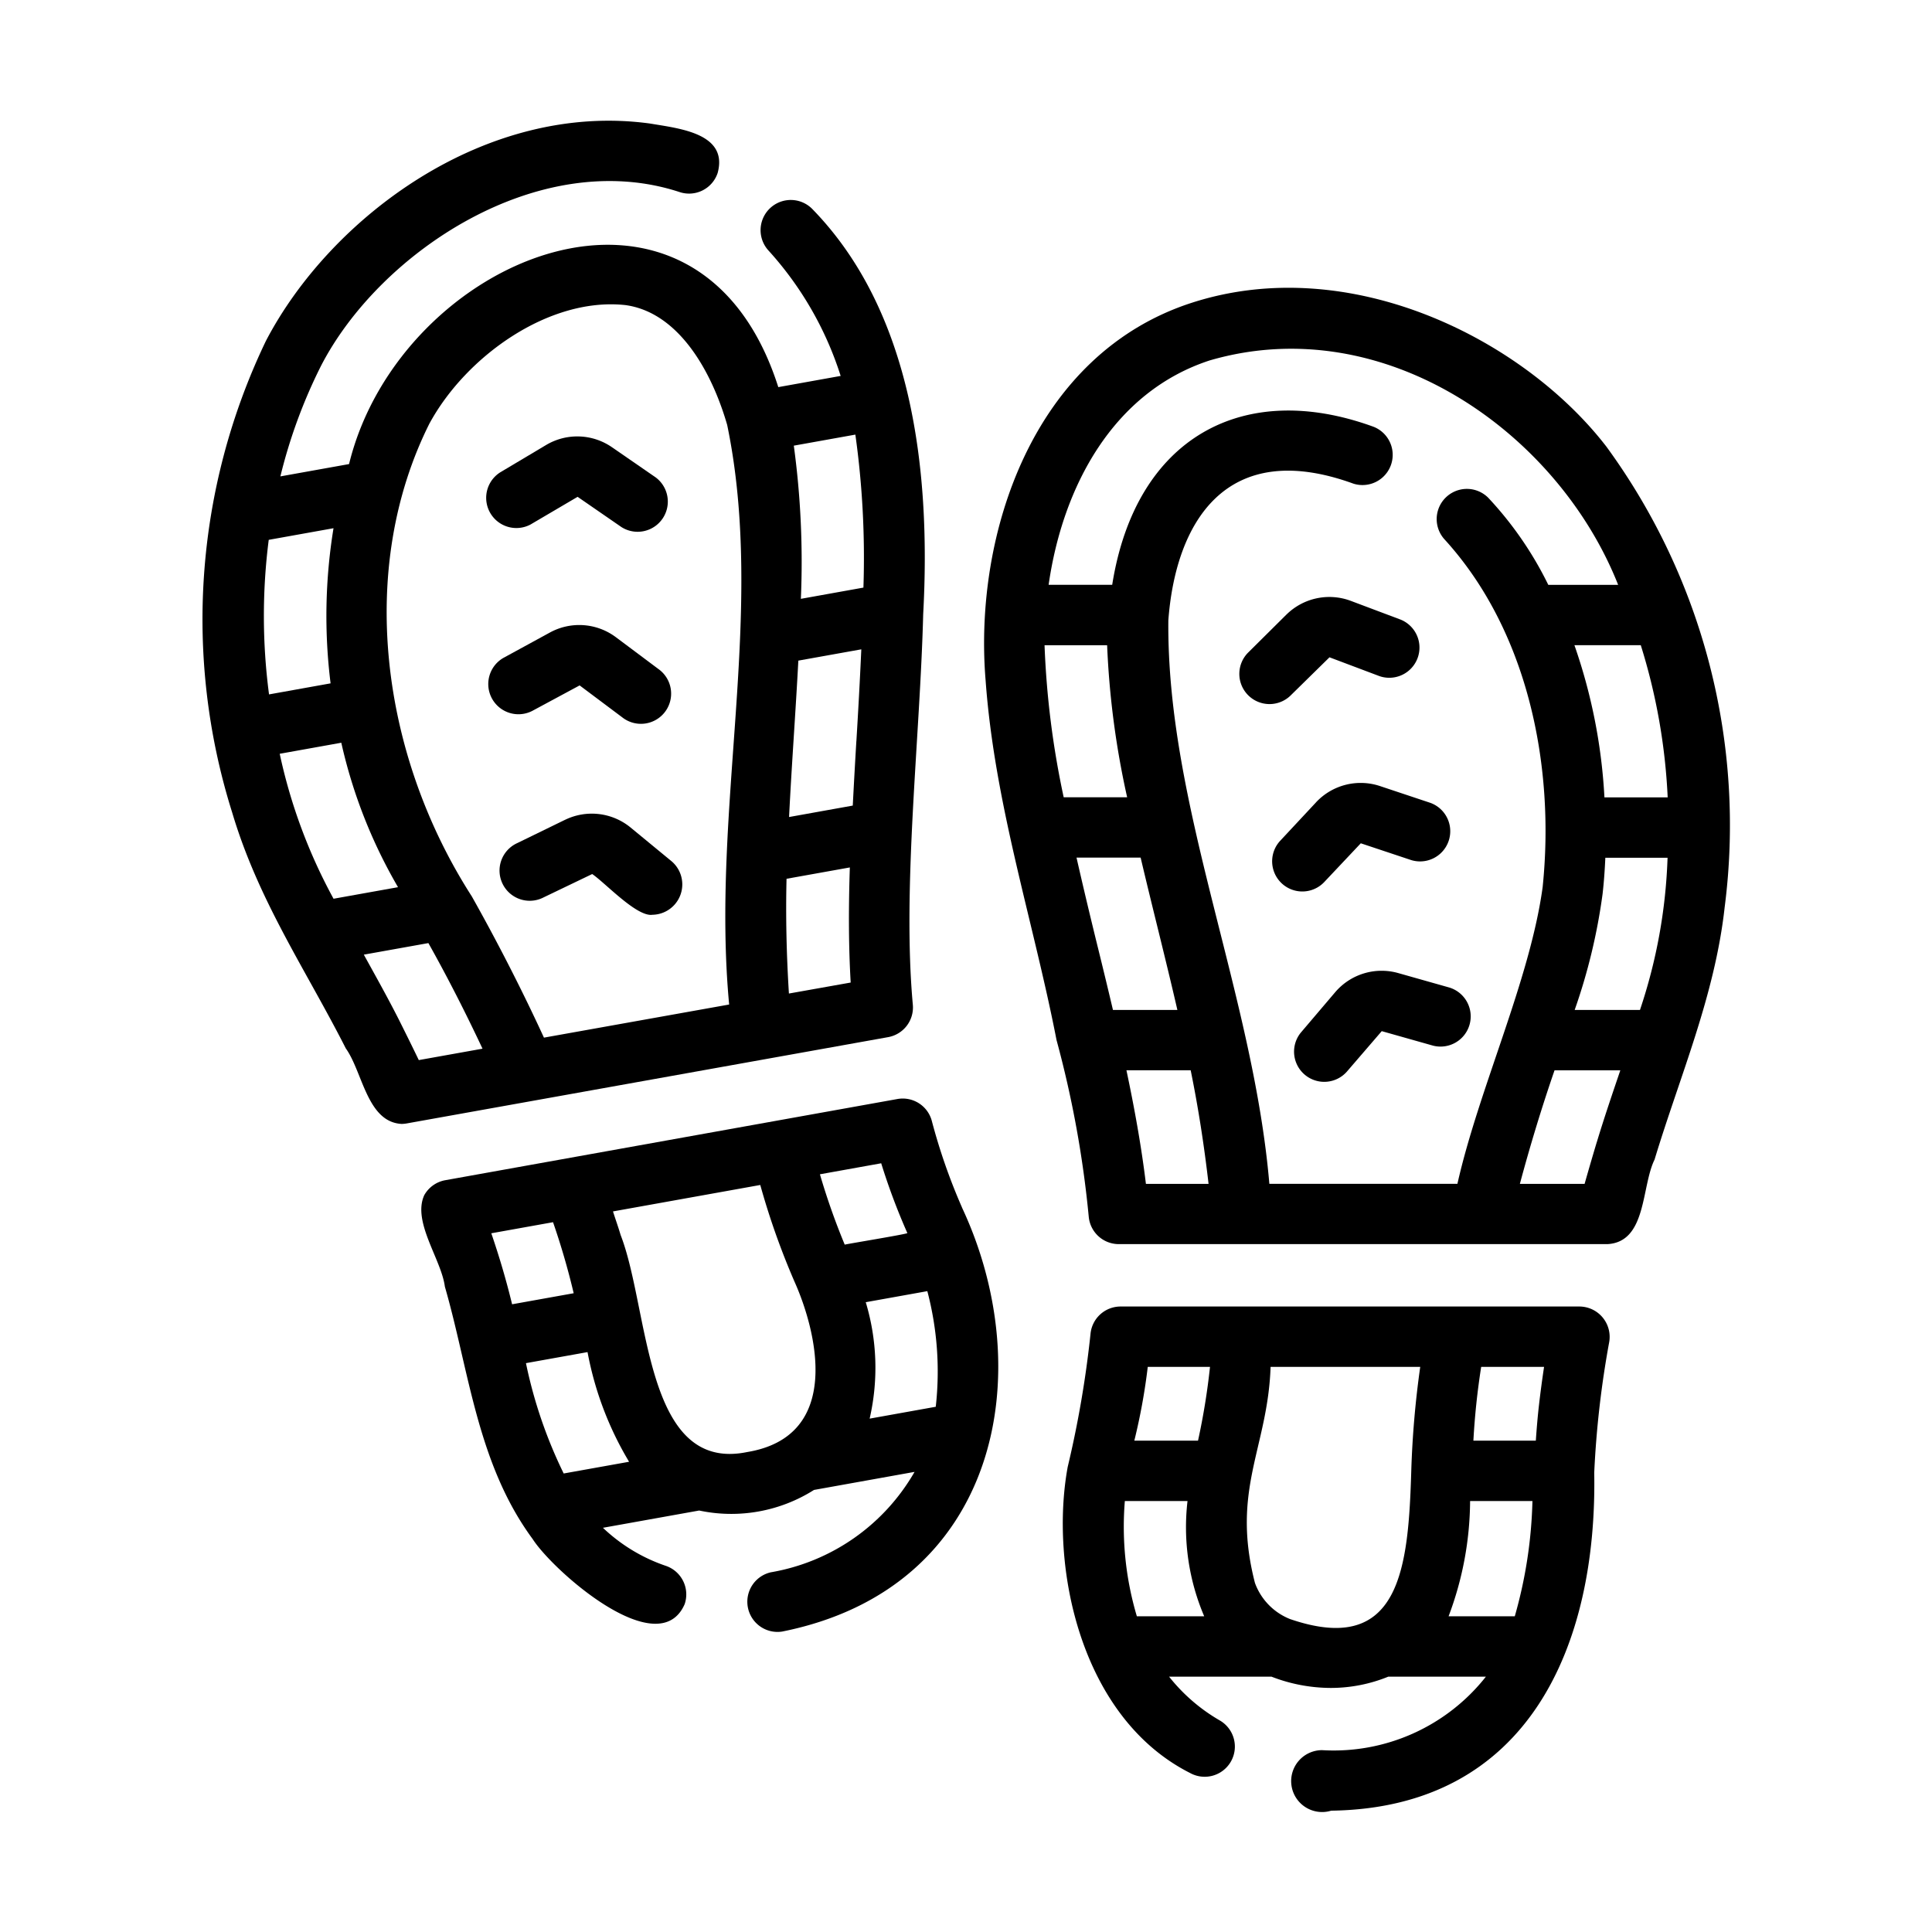 <svg xmlns="http://www.w3.org/2000/svg" id="f336147c-dc12-427e-aba4-38558aebcb61" viewBox="0 0 64 64" data-name="Line"><path d="m29.418 34.357a.999.999 0 0 0 .821-1.071c-.355-3.867.237-8.824.343-12.942.263-4.832-.386-10.048-3.672-13.419a1 1 0 0 0 -1.452 1.375 11.222 11.222 0 0 1 2.39 4.153l-2.066.371c-2.675-8.397-12.537-4.342-14.219 2.549l-2.275.408a17.236 17.236 0 0 1 1.339-3.648c1.943-3.786 7.237-7.293 11.881-5.772a.997.997 0 0 0 1.265-.631c.36-1.321-1.291-1.476-2.242-1.638-5.448-.745-10.592 3.112-12.723 7.203a21.3 21.3 0 0 0 -1.116 15.623c.87 2.925 2.431 5.19 3.763 7.811.56.782.702 2.434 1.843 2.502a.99.99 0 0 0 .176-.016zm-1.05-9.807c-.043.716-.082 1.426-.119 2.136l-2.11.379c.086-1.731.217-3.468.307-5.181l2.086-.374c-.046 1.021-.102 2.042-.163 3.041zm-2.234 8.362c-.08-1.27-.109-2.539-.079-3.801l2.097-.376c-.047 1.427-.039 2.662.028 3.813zm2.201-18.515a29.423 29.423 0 0 1 .267 5.068l-2.072.372a28.593 28.593 0 0 0 -.234-5.074zm-14.096-.39c1.205-2.203 3.945-4.172 6.475-3.901 1.754.238 2.854 2.167 3.375 3.971 1.284 6.202-.54 12.734.065 19.199l-6.135 1.097c-.714-1.553-1.539-3.167-2.391-4.681-3.021-4.702-3.817-10.866-1.39-15.686zm-3.19 15.765a17.778 17.778 0 0 1 -1.783-4.802l2.04-.366a16.779 16.779 0 0 0 1.879 4.785zm-.001-12.274a18.054 18.054 0 0 0 -.097 5.139l-2.039.366a19.877 19.877 0 0 1 -.01-5.12zm2.194 16.336c-.376-.746-.786-1.478-1.19-2.21l2.139-.383c.637 1.133 1.248 2.339 1.793 3.498l-2.111.378q-.312-.647-.631-1.282z"></path><path d="m31.867 39.997a19.5 19.5 0 0 1 -.999-2.864.997.997 0 0 0 -1.143-.726l-14.975 2.689a.999.999 0 0 0 -.695.494c-.406.882.565 2.126.682 3.032.81 2.809 1.073 5.873 2.909 8.362.678 1.058 4.17 4.134 5.034 2.156a.999.999 0 0 0 -.623-1.269 5.659 5.659 0 0 1 -2.084-1.261l3.188-.572a5.122 5.122 0 0 0 3.804-.682l3.331-.598a6.815 6.815 0 0 1 -4.76 3.326 1 1 0 0 0 .371 1.964c7.2-1.44 8.519-8.593 5.958-14.051zm-3.059 6.997a7.521 7.521 0 0 0 -.129-3.857l2.04-.366a10.461 10.461 0 0 1 .279 3.83zm1.249-6.148c.044.028-2.082.374-2.074.385a22.655 22.655 0 0 1 -.822-2.331l2.03-.365a21.262 21.262 0 0 0 .866 2.311zm-11.384 7.965a15.384 15.384 0 0 1 -1.25-3.655l2.04-.366a10.956 10.956 0 0 0 1.376 3.633zm-.353-8.324a24.142 24.142 0 0 1 .684 2.353l-2.04.366c-.194-.799-.42-1.566-.689-2.352zm6.43 7.614c-3.415.702-3.229-4.715-4.191-7.19-.075-.256-.171-.521-.253-.781l4.879-.876a24.691 24.691 0 0 0 1.139 3.214c.713 1.593 1.625 5.106-1.574 5.633z"></path><path d="m17.598 17.361 1.536-.903 1.452 1.002a1 1 0 0 0 1.135-1.645l-1.452-1.002a2.02 2.02 0 0 0 -2.178-.072l-1.516.903a1 1 0 0 0 1.023 1.718z"></path><path d="m20.399 21.106a2.026 2.026 0 0 0 -2.175-.157l-1.549.845a1 1 0 0 0 .958 1.755l1.568-.844 1.412 1.058a1 1 0 1 0 1.199-1.6z"></path><path d="m18.722 27.155-1.586.773a1 1 0 1 0 .876 1.797l1.605-.771c.418.278 1.477 1.428 1.997 1.349a1.006 1.006 0 0 0 .635-1.771l-1.362-1.121a2.024 2.024 0 0 0 -2.165-.255z"></path><path d="m57.132 30.051a21.254 21.254 0 0 0 -3.918-15.256c-2.753-3.571-8.504-6.455-13.732-4.766-5.269 1.702-7.235 7.68-6.832 12.514.299 4.114 1.585 7.98 2.349 11.91a35.012 35.012 0 0 1 1.067 5.852.999.999 0 0 0 .995.908h16.192c1.301-.076 1.114-1.901 1.556-2.799.842-2.78 1.999-5.428 2.323-8.364zm-1.889-3.637h-2.094a18.211 18.211 0 0 0 -.994-5.041h2.198a19.868 19.868 0 0 1 .891 5.041zm-2.155 3.195c.044-.384.072-.783.091-1.195h2.061a17.591 17.591 0 0 1 -.914 5.042h-2.163a19.308 19.308 0 0 0 .925-3.846zm-12.992-17.676c5.768-1.667 11.513 2.393 13.507 7.441h-2.314a11.786 11.786 0 0 0 -1.989-2.885 1 1 0 0 0 -1.446 1.381c2.747 3.012 3.665 7.479 3.248 11.517-.42 3.08-2.115 6.682-2.823 9.828h-6.23c-.539-6.31-3.406-12.532-3.346-18.665.238-3.2 1.877-6.072 6.129-4.529a1 1 0 0 0 .673-1.882c-4.314-1.576-7.886.341-8.662 5.234h-2.106c.464-3.245 2.134-6.4 5.359-7.441zm-3.745 19.384c-.236-.959-.468-1.931-.69-2.908h2.124c.394 1.677.828 3.353 1.217 5.046h-2.134q-.254-1.076-.517-2.138zm.324-9.943a28.381 28.381 0 0 0 .663 5.036h-2.102a29.031 29.031 0 0 1 -.634-5.036zm.64 14.081h2.128c.252 1.236.446 2.493.592 3.762h-2.075c-.153-1.262-.382-2.517-.645-3.762zm15.579 2.384q-.206.685-.402 1.378h-2.144c.327-1.224.725-2.537 1.148-3.761h2.179c-.269.792-.539 1.585-.78 2.383z"></path><path d="m52.325 43.28h-15.205a1 1 0 0 0 -.996.913 34.6 34.6 0 0 1 -.754 4.396c-.605 3.282.406 8.301 4.053 10.144a1 1 0 0 0 .991-1.737 5.919 5.919 0 0 1 -1.687-1.455h3.391a5.461 5.461 0 0 0 1.962.374 5.047 5.047 0 0 0 1.91-.374h3.233a6.423 6.423 0 0 1 -5.427 2.435 1.025 1.025 0 1 0 .301 2.005c6.583-.092 8.814-5.528 8.714-11.196a32.033 32.033 0 0 1 .497-4.333 1.006 1.006 0 0 0 -.984-1.172zm-4.339 10.262a10.962 10.962 0 0 0 .713-3.819h2.065a15.171 15.171 0 0 1 -.585 3.819zm2.996-7.008c-.046.395-.078.791-.106 1.19h-2.068a24.161 24.161 0 0 1 .258-2.444h2.083c-.065.435-.121.851-.167 1.254zm-13.322 7.008a10.387 10.387 0 0 1 -.398-3.819h2.076a7.515 7.515 0 0 0 .553 3.819zm.361-8.263h2.062a22.583 22.583 0 0 1 -.397 2.444h-2.11a20.047 20.047 0 0 0 .445-2.444zm4.71 8.353a2.037 2.037 0 0 1 -1.159-1.194c-.8-3.104.426-4.47.518-7.159h4.957a31.422 31.422 0 0 0 -.296 3.416c-.096 3.227-.351 6.197-4.021 4.937z"></path><path d="m42.614 20.359-1.252 1.243a1 1 0 1 0 1.409 1.419l1.27-1.247 1.651.622a1 1 0 0 0 .705-1.871l-1.651-.621a2.024 2.024 0 0 0 -2.132.456z"></path><path d="m43.598 26.576-1.203 1.29a1 1 0 0 0 1.462 1.364l1.221-1.295 1.675.558a1 1 0 0 0 .631-1.897l-1.674-.558a2.024 2.024 0 0 0 -2.113.538z"></path><path d="m46.317 32.234a2.021 2.021 0 0 0 -2.087.634l-1.143 1.344a1 1 0 0 0 1.523 1.295l1.162-1.349 1.698.48a1 1 0 0 0 .544-1.924z"></path></svg>